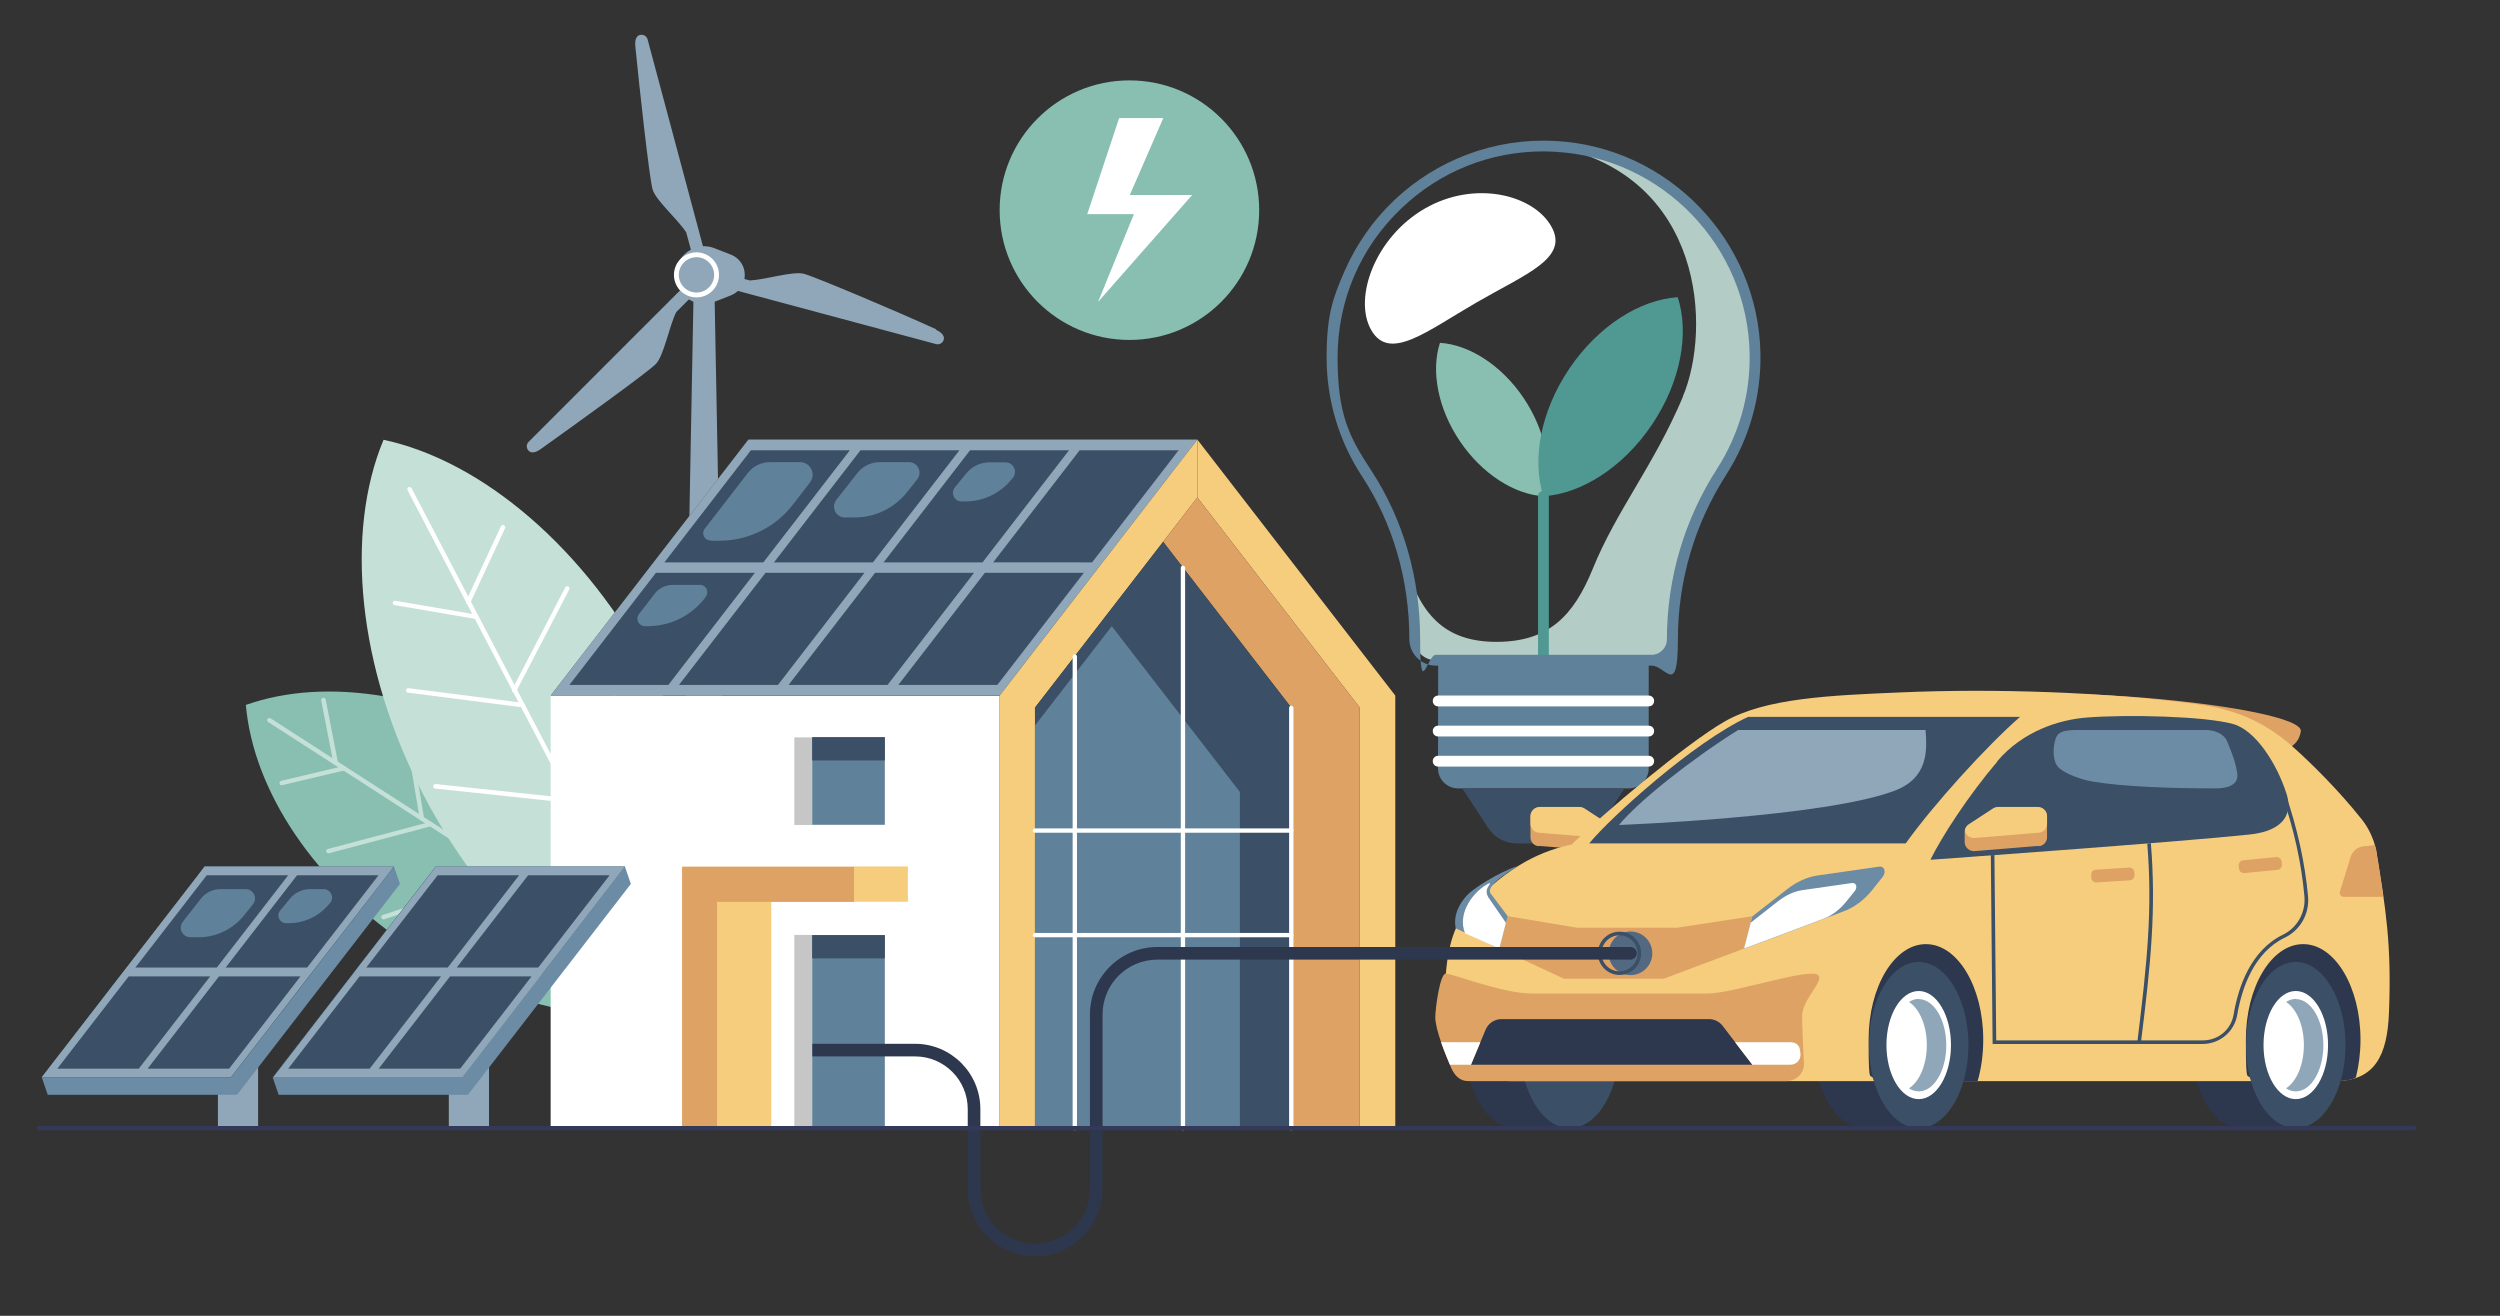 <?xml version="1.0" encoding="UTF-8"?>
<svg xmlns="http://www.w3.org/2000/svg" xmlns:xlink="http://www.w3.org/1999/xlink" version="1.1" id="Ebene_1" x="0px" y="0px" viewBox="0 0 1387 730" style="enable-background:new 0 0 1387 730;" xml:space="preserve">
<rect x="0" y="0" width="1387" height="730" fill="#333333" stroke="none"/>
<style type="text/css">
	.st0{fill:#5F8199;}
	.st1{fill:#3B4F66;}
	.st2{fill:#FFFFFF;}
	.st3{fill:#B4CCC6;}
	.st4{fill:#88BFB1;}
	.st5{fill:#509993;}
	.st6{fill-rule:evenodd;clip-rule:evenodd;fill:#8FA7B8;}
	.st7{fill:#C5E0D6;}
	.st8{fill:#8FA7B8;}
	.st9{fill:#C6C6C6;}
	.st10{fill:#F6CD7D;}
	.st11{fill:#DEA364;}
	.st12{fill:#6C8CA6;}
	.st13{fill:#2D374D;}
	.st14{fill:#536982;}
	.st15{fill:#343959;}
</style>
<g>
	<path class="st0" d="M797.9,366.3h116.8v60c0,6.1-5,11.1-11.1,11.1h-94.7c-6.1,0-11.1-5-11.1-11.1L797.9,366.3L797.9,366.3   L797.9,366.3z"></path>
	<path class="st1" d="M871.3,467.9h-29.9c-6.4,0-12.3-3.2-15.8-8.6l-14.3-21.9h90L887,459.3C883.5,464.6,877.6,467.9,871.3,467.9   L871.3,467.9z"></path>
	<g>
		<path class="st2" d="M914.7,425.3H797.9c-1.7,0-3-1.3-3-3s1.3-3,3-3h116.8c1.7,0,3,1.3,3,3S916.4,425.3,914.7,425.3z"></path>
		<path class="st2" d="M914.7,408.6H797.9c-1.7,0-3-1.3-3-3s1.3-3,3-3h116.8c1.7,0,3,1.3,3,3S916.4,408.6,914.7,408.6z"></path>
		<path class="st2" d="M914.7,391.9H797.9c-1.7,0-3-1.3-3-3s1.3-3,3-3h116.8c1.7,0,3,1.3,3,3S916.4,391.9,914.7,391.9z"></path>
	</g>
	<path class="st2" d="M860.6,125.5c10.2,17.7-13.8,26.3-41.4,42.3c-27.6,15.9-48.2,33-58.4,15.4c-10.2-17.7,2.1-51.6,29.7-67.5   S850.5,107.9,860.6,125.5L860.6,125.5z"></path>
	<path class="st3" d="M933.6,220.1c16-37.7,11.8-122.1-71-138.9c61.2,3.2,110,53.9,111,115.2c0.4,24.1-6.5,46.6-18.6,65.4   c-17.8,27.7-27.3,60-27.3,92.9l0,0c0,6.4-5.2,11.6-11.6,11.6H796.5c-6.5,0-11.7-5.2-11.7-11.7l0,0c0-14.8-1.8-29.6-5.5-43.8   c8.1,29.9,22,45.3,50.9,45.3s42.8-14.3,53.5-40.6c13.1-32.3,33.8-57.1,50-95.4H933.6z"></path>
	<path class="st4" d="M798.9,190.2c-5,15.2-1.4,36.1,11,54.5s30.4,29.6,46.4,30.6c5-15.2,1.4-36.1-11-54.5S814.9,191.2,798.9,190.2z   "></path>
	<path class="st5" d="M856.3,369.3c-1.7,0-3-1.3-3-3v-91c0-1.7,1.3-3,3-3s3,1.3,3,3v91C859.3,368,858,369.3,856.3,369.3z"></path>
	<path class="st5" d="M930.8,164.9c6.5,19.8,1.8,46.8-14.3,70.7s-39.4,38.4-60.2,39.7c-6.5-19.8-1.8-46.8,14.3-70.7   C886.7,180.7,910,166.2,930.8,164.9L930.8,164.9z"></path>
	<path class="st0" d="M916.2,369.3H796.6c-8.1,0-14.7-6.6-14.7-14.7c0-32.9-9.1-64.2-26.3-90.4c-12.8-19.6-19.6-42.3-19.6-65.8   s3.4-33.1,10.1-48.3c6.5-14.7,15.7-27.9,27.4-39s25.3-19.6,40.3-25.3c15.6-5.9,32.1-8.5,49-7.6c62.8,3.3,112.8,55.2,113.9,118.1   c0.4,23.9-6.2,47.1-19,67.1c-17.5,27.3-26.8,58.8-26.8,91.3s-6.6,14.6-14.6,14.6L916.2,369.3L916.2,369.3z M856.3,84   c-29.5,0-57.2,11-78.6,31.4c-23,21.8-35.6,51.3-35.6,83s6.4,43.9,18.6,62.5c17.8,27.2,27.2,59.6,27.2,93.7s3.9,8.7,8.7,8.7h119.6   c4.8,0,8.6-3.9,8.6-8.6c0-33.6,9.6-66.3,27.8-94.6c12.2-19,18.5-41,18.1-63.7c-1-59.8-48.5-109.1-108.2-112.2   C860.4,84.1,858.3,84,856.3,84z"></path>
</g>
<path class="st6" d="M519.4,182.7c-21.4-9.8-66.8-29-73.4-30.8c-6.1-1.6-21,3.2-29.9,3.7l-3.1-0.8c0.1-0.8,0.2-1.5,0.2-2.3  c0-5.1-3.1-9.4-7.6-11.2c-1.4-0.6-7.1-2.7-8.5-3.3c-2-0.9-4.2-1.4-6.5-1.4s-0.4,0-0.6,0L359.3,21.9c-0.5-1.9-2.4-3-4.3-2.5  c-2,0.5-2.9,2.8-2.5,6.5c2.3,23.4,7.7,72.3,9.5,79c1.6,6.1,13.8,16.5,18.7,24l2.6,9.6c-5,2.7-8.5,8-8.5,14.1s0.9,6,2.5,8.5l-84,84  c-1.4,1.4-1.4,3.6,0,5c1.5,1.5,3.9,1.1,6.9-1.1c19.2-13.7,58.8-42.2,63.6-47c4.5-4.5,7.4-20.9,11.4-28.9l7-7  c0.8,0.5,1.6,0.9,2.5,1.3l-8.6,458.5h29l-8.6-458.5c0.5-0.2,7.8-3,9.2-3.6s2.6-1.4,3.7-2.4l109.9,29.5c1.9,0.5,3.8-0.6,4.3-2.5  c0.5-2-1-3.9-4.4-5.5L519.4,182.7z"></path>
<path class="st2" d="M386.4,165c-6.9,0-12.5-5.6-12.5-12.5s5.6-12.5,12.5-12.5s12.5,5.6,12.5,12.5S393.3,165,386.4,165z   M386.4,142.7c-5.4,0-9.8,4.4-9.8,9.8s4.4,9.8,9.8,9.8s9.8-4.4,9.8-9.8S391.8,142.7,386.4,142.7z"></path>
<g>
	<path class="st4" d="M136.4,391.1c4.1,47.4,38.2,99.8,93.4,135.4s117.1,45.1,161.9,29.2c-4.1-47.4-38.2-99.8-93.4-135.4   S181.2,375.2,136.4,391.1L136.4,391.1z"></path>
	<g>
		<path class="st7" d="M391.8,557c-0.2,0-0.5,0-0.7-0.2L148.8,400.6c-0.6-0.4-0.7-1.1-0.4-1.7c0.4-0.6,1.1-0.7,1.7-0.4l242.3,156.2    c0.6,0.4,0.7,1.1,0.4,1.7C392.6,556.8,392.2,557,391.8,557L391.8,557z"></path>
		<path class="st7" d="M212.8,510.1c-0.5,0-1-0.3-1.2-0.9c-0.2-0.7,0.1-1.4,0.8-1.6l70.2-23.2c0.7-0.2,1.4,0.1,1.6,0.8    s-0.1,1.4-0.8,1.6L213.2,510c-0.1,0-0.3,0-0.4,0V510.1z"></path>
		<path class="st7" d="M182.2,473.4c-0.6,0-1.1-0.4-1.2-0.9c-0.2-0.7,0.2-1.4,0.9-1.5l56.6-15c0.7-0.2,1.4,0.2,1.5,0.9    c0.2,0.7-0.2,1.4-0.9,1.5l-56.6,15C182.4,473.4,182.3,473.4,182.2,473.4L182.2,473.4z"></path>
		<path class="st7" d="M156.3,435.7c-0.6,0-1.1-0.4-1.2-1c-0.2-0.7,0.3-1.3,0.9-1.5l34.6-8.2c0.7-0.2,1.3,0.3,1.5,0.9    c0.2,0.7-0.3,1.3-0.9,1.5l-34.6,8.2C156.6,435.6,156.4,435.6,156.3,435.7L156.3,435.7z"></path>
		<path class="st7" d="M234.1,455.4c-0.6,0-1.1-0.4-1.2-1l-9.7-57.8c-0.1-0.7,0.3-1.3,1-1.4s1.3,0.3,1.4,1l9.7,57.8    c0.1,0.7-0.3,1.3-1,1.4C234.3,455.4,234.2,455.4,234.1,455.4z"></path>
		<path class="st7" d="M186.2,424.5c-0.6,0-1.1-0.4-1.2-1l-6.8-34.9c-0.1-0.7,0.3-1.3,1-1.5c0.7-0.1,1.3,0.3,1.5,1l6.8,34.9    c0.1,0.7-0.3,1.3-1,1.5H186.2L186.2,424.5z"></path>
	</g>
	<path class="st7" d="M212.8,244c-21.4,51.2-14.8,126.5,22.4,197.5c37.2,71.1,95.3,119.4,149.6,131c21.4-51.2,14.8-126.5-22.4-197.5   C325.2,303.9,267.1,255.6,212.8,244L212.8,244z"></path>
	<g>
		<path class="st2" d="M384.8,573.8c-0.5,0-0.9-0.2-1.1-0.7L226.1,272c-0.3-0.6,0-1.4,0.5-1.7c0.6-0.3,1.4,0,1.7,0.5l157.6,301.1    c0.3,0.6,0,1.4-0.5,1.7C385.2,573.6,385,573.7,384.8,573.8L384.8,573.8z"></path>
		<path class="st2" d="M264.1,343.4c0,0-0.1,0-0.2,0l-45-7.7c-0.7-0.1-1.1-0.8-1-1.4c0.1-0.7,0.8-1.1,1.4-1l45,7.7    c0.7,0.1,1.1,0.8,1,1.4C265.2,343,264.7,343.4,264.1,343.4L264.1,343.4z"></path>
		<path class="st2" d="M317.6,445.6L317.6,445.6l-76.1-8.1c-0.7,0-1.2-0.7-1.1-1.4c0-0.7,0.7-1.2,1.4-1.1l76,8.1    c0.7,0,1.2,0.7,1.1,1.4C318.9,445.1,318.3,445.6,317.6,445.6L317.6,445.6z"></path>
		<path class="st2" d="M289.8,392.4c0,0-0.1,0-0.2,0l-63.2-8.1c-0.7,0-1.2-0.7-1.1-1.4c0-0.7,0.7-1.2,1.4-1.1l63.2,8.1    c0.7,0,1.2,0.7,1.1,1.4C291,391.9,290.4,392.4,289.8,392.4z"></path>
		<path class="st2" d="M259.7,335.2c-0.2,0-0.4,0-0.5-0.1c-0.6-0.3-0.9-1-0.6-1.7l19.3-41.4c0.3-0.6,1-0.9,1.7-0.6    c0.6,0.3,0.9,1,0.6,1.7l-19.3,41.4c-0.2,0.5-0.7,0.7-1.1,0.7H259.7z"></path>
		<path class="st2" d="M313.2,437.4c-0.2,0-0.4,0-0.6-0.2c-0.6-0.3-0.8-1.1-0.5-1.7l36.6-67.1c0.3-0.6,1.1-0.8,1.7-0.5    s0.8,1.1,0.5,1.7l-36.6,67.1C314.1,437.1,313.6,437.4,313.2,437.4L313.2,437.4z"></path>
		<path class="st2" d="M285.3,384.2c-0.2,0-0.4,0-0.6-0.1c-0.6-0.3-0.9-1.1-0.5-1.7l29.4-56.5c0.3-0.6,1.1-0.9,1.7-0.5    c0.6,0.3,0.9,1.1,0.5,1.7l-29.4,56.5c-0.2,0.4-0.7,0.7-1.1,0.7V384.2z"></path>
	</g>
</g>
<rect x="305.5" y="385.9" class="st2" width="249.1" height="239.9"></rect>
<polygon class="st1" points="664.3,243.9 415.2,243.9 305.5,385.9 554.6,385.9 "></polygon>
<path class="st8" d="M664.3,243.9H415.2l-109.7,142h249.1l4.5-5.9l0,0L664.3,243.9L664.3,243.9z M653.9,249.8l-48,62.2H551l48-62.2  H653.9z M593.1,249.8l-48,62.2h-54.9l48-62.2H593.1z M532.3,249.8l-48,62.2h-54.9l48-62.2H532.3z M471.5,249.8l-48,62.2h-54.9  l48-62.2H471.5z M315.9,380l48-62.2h54.9l-48,62.2H315.9z M376.7,380l48-62.2h54.9l-48,62.2H376.7z M437.5,380l48-62.2h54.9  l-48,62.2H437.5z M498.4,380l48-62.2h54.9l-48,62.2H498.4z"></path>
<rect x="440.7" y="518.7" class="st9" width="9.8" height="107.1"></rect>
<rect x="450.6" y="518.8" class="st0" width="40.3" height="107.1"></rect>
<rect x="398" y="500.3" class="st10" width="29.9" height="125.5"></rect>
<rect x="473.8" y="480.7" class="st10" width="29.9" height="19.6"></rect>
<polygon class="st11" points="398,480.8 398,480.8 398,480.8 378.4,480.8 378.4,625.8 398,625.8 398,500.4 398,500.4 473.8,500.4   473.8,480.8 "></polygon>
<polygon class="st10" points="664.3,243.9 554.6,385.9 554.6,385.9 554.6,385.9 554.6,625.8 574.2,625.8 574.2,392.6 664.3,276 "></polygon>
<polygon class="st10" points="664.3,243.9 774.1,385.9 774.1,385.9 774.1,385.9 774.1,625.8 754.4,625.8 754.4,392.6 664.3,276 "></polygon>
<polygon class="st11" points="664.3,276 645.3,300.6 716.4,392.6 716.4,392.6 716.4,625.8 754.4,625.8 754.4,392.6 "></polygon>
<polygon class="st1" points="716.4,392.6 645.3,300.6 574.2,392.6 574.2,625.8 716.4,625.8 "></polygon>
<polygon class="st0" points="687.9,439.4 687.9,625.8 574.2,625.8 574.2,402.5 616.8,347.4 "></polygon>
<g>
	<rect x="440.7" y="409.1" class="st9" width="9.8" height="48.6"></rect>
	<rect x="450.6" y="409" class="st0" width="40.3" height="48.6"></rect>
	<rect x="450.6" y="409" class="st1" width="40.3" height="12.9"></rect>
</g>
<rect x="450.6" y="518.8" class="st1" width="40.3" height="12.9"></rect>
<path class="st2" d="M596.3,627.1c-0.7,0-1.2-0.6-1.2-1.2V364.2c0-0.7,0.6-1.2,1.2-1.2s1.2,0.6,1.2,1.2v261.7  C597.5,626.6,596.9,627.1,596.3,627.1z"></path>
<path class="st2" d="M656.3,627.1c-0.7,0-1.2-0.6-1.2-1.2V315c0-0.7,0.6-1.2,1.2-1.2s1.2,0.6,1.2,1.2v310.9  C657.5,626.6,656.9,627.1,656.3,627.1z"></path>
<path class="st2" d="M716.4,627.1c-0.7,0-1.2-0.6-1.2-1.2V392.7c0-0.7,0.6-1.2,1.2-1.2s1.2,0.6,1.2,1.2v233.2  C717.6,626.6,717,627.1,716.4,627.1z"></path>
<path class="st2" d="M716.4,520H574.2c-0.7,0-1.2-0.6-1.2-1.2s0.6-1.2,1.2-1.2h142.2c0.7,0,1.2,0.6,1.2,1.2S717,520,716.4,520z"></path>
<path class="st2" d="M716.4,462H574.2c-0.7,0-1.2-0.6-1.2-1.2s0.6-1.2,1.2-1.2h142.2c0.7,0,1.2,0.6,1.2,1.2S717,462,716.4,462z"></path>
<path class="st0" d="M394.3,300h4.9c15.9,0,30.9-7.4,40.6-19.9l9.6-12.5c3.5-4.5,0.3-11.2-5.5-11.2h-16.8c-4.8,0-9.3,2.2-12.2,6  L391,293.3c-2.1,2.7-0.2,6.6,3.3,6.6V300z"></path>
<path class="st0" d="M468.8,287.1h5.3c11.5,0,22.4-5.3,29.4-14.4l5.4-6.8c3-3.9,0.3-9.5-4.6-9.5H488c-4.8,0-9.3,2.2-12.3,6  L464,277.3C460.9,281.3,463.7,287.1,468.8,287.1L468.8,287.1z"></path>
<path class="st0" d="M533.6,278.2h1.9c9.9,0,19.3-4.4,25.6-12.1l0.8-0.9c2.9-3.5,0.4-8.7-4.1-8.7h-8.9c-4.9,0-9.5,2.2-12.6,5.9  l-6.5,7.9C527.2,273.5,529.4,278.3,533.6,278.2L533.6,278.2z"></path>
<path class="st0" d="M357.8,347.4h1.6c12.4,0,24-5.7,31.6-15.5l0.6-0.9c2-2.7,0.2-6.5-3.2-6.5h-15.2c-3.9,0-7.7,1.8-10.1,5  l-8.6,11.2C352.4,343.4,354.3,347.4,357.8,347.4L357.8,347.4z"></path>
<g>
	<rect x="120.9" y="539.3" class="st8" width="22.3" height="86.6"></rect>
	<polygon class="st12" points="218.6,480.8 113.6,480.8 23.2,597.8 26.5,607.4 131.5,607.4 221.9,490.4  "></polygon>
	<g>
		<polygon class="st1" points="218.6,480.8 113.6,480.8 23.2,597.8 128.2,597.8   "></polygon>
		<path class="st8" d="M214.8,485.6l2.3-3l1.4-1.9l0,0l0,0h-105l-3.7,4.9l0,0l-39.6,51.2l0,0l-3.1,4l-44,56.9l0,0l0,0h105l0,0l0,0    l43.3-56.1l0,0l1.8-2.3L214.8,485.6L214.8,485.6L214.8,485.6z M114.7,485.6h45.2l-39.6,51.2H75.1L114.7,485.6z M116.6,541.7    L77,592.9H31.8l39.6-51.2H116.6z M127.1,592.9H81.9l39.6-51.2h45.2L127.1,592.9z M170.4,536.8h-45.2l39.6-51.2H210L170.4,536.8z"></path>
		<path class="st0" d="M105.5,520h4.6c10,0,19.4-4.6,25.6-12.5l4.7-5.9c2.6-3.4,0.2-8.3-4-8.3h-14.2c-4.2,0-8.1,1.9-10.7,5.2    l-10.1,12.9C98.7,514.9,101.2,519.9,105.5,520L105.5,520z"></path>
		<path class="st0" d="M158.6,512.2h1.6c8.6,0,16.8-3.9,22.3-10.5l0.7-0.8c2.5-3,0.3-7.6-3.6-7.6h-7.7c-4.2,0-8.2,1.9-10.9,5.1    l-5.6,6.8C153.1,508,155.1,512.1,158.6,512.2L158.6,512.2z"></path>
	</g>
</g>
<g>
	<rect x="249" y="539.3" class="st8" width="22.3" height="86.6"></rect>
	<polygon class="st12" points="346.7,480.8 241.7,480.8 151.3,597.8 154.6,607.4 259.6,607.4 350,490.4  "></polygon>
	<g>
		<polygon class="st1" points="346.7,480.8 241.7,480.8 151.3,597.8 256.4,597.8   "></polygon>
		<path class="st8" d="M343,485.6l2.3-3l1.5-1.9l0,0l0,0h-105l-3.7,4.9l0,0l-39.6,51.2l0,0l-3.1,4.1l-43.9,56.9l0,0l0,0h105l0,0l0,0    l43.3-56.1l0,0l1.7-2.3L343,485.6L343,485.6L343,485.6z M242.8,485.6H288l-39.6,51.2h-45.2L242.8,485.6z M244.7,541.7l-39.6,51.2    h-45.2l39.6-51.2H244.7z M255.3,592.9h-45.2l39.6-51.2h45.2L255.3,592.9z M298.6,536.8h-45.2l39.6-51.2h45.2L298.6,536.8z"></path>
	</g>
</g>
<circle class="st4" cx="626.6" cy="116.6" r="72"></circle>
<polygon class="st2" points="626.8,108.2 645.4,65.5 620.9,65.5 603.2,118.8 629.1,118.8 609.2,167.5 661.4,108.2 "></polygon>
<g>
	<path class="st11" d="M853.8,469.3l35.5,2.9c2.9,0.2,5.5-2.1,5.5-5v-5.5c0-1.7-0.9-3.3-2.3-4.2l-13.5-8.8c-0.8-0.5-1.8-0.8-2.8-0.8   h-22c-2.8,0-5.1,2.3-5.1,5.1v11.5c0,2.6,2,4.8,4.6,5L853.8,469.3z"></path>
	<path class="st10" d="M849.1,452.8v4.2c0,2.6,2,4.8,4.7,5l35.5,2.9c2.7,0.2,5-1.6,5.4-4.2c-0.2-1.4-1-2.6-2.2-3.4l-13.5-8.8   c-0.8-0.5-1.8-0.8-2.8-0.8h-22C851.4,447.7,849.1,450,849.1,452.8z"></path>
	<path class="st11" d="M1100.6,391.3c0.5-6.3,40.3-8.2,88.9-4.2s88.2,11.7,87,18.7c-1.3,7.5-7.1,15.2-42.4,12.7   C1185.5,415,1100.1,397.6,1100.6,391.3z"></path>
	<path class="st13" d="M840.6,533.7c-15.3,0-27.6,20.6-27.6,46.1s12.4,46.1,27.6,46.1h30.3v-92.2L840.6,533.7L840.6,533.7z"></path>
	<path class="st13" d="M1243.4,533.7c-15.3,0-27.6,20.6-27.6,46.1s12.4,46.1,27.6,46.1h30.3v-92.2L1243.4,533.7L1243.4,533.7z"></path>
	<path class="st13" d="M1034.1,533.7c-15.3,0-27.6,20.6-27.6,46.1s12.4,46.1,27.6,46.1h30.3v-92.2L1034.1,533.7L1034.1,533.7z"></path>
	<ellipse class="st1" cx="870.9" cy="579.8" rx="27.6" ry="46.1"></ellipse>
	<path class="st10" d="M1325.4,561.8c1.5-38-1.7-56.9-7.2-90.9c-1.4-5.2-3.6-10.9-7.8-16.2c-12.9-16.3-28.5-31.6-37.7-39.8   c-15.5-13.9-31.6-21.2-53.1-24.1c-51.9-7.1-115-8.8-164-6.7c-40.8,1.7-76,3.2-98.8,16.2c-20.8,11.9-67.4,51-84.8,68.2   c-15.3,3.3-34.4,10.6-57.1,35.2c-16,17.4-13,50.8-13,66.4s16.1,29.7,35.3,29.7h458.1C1317.7,599.8,1324.5,585.4,1325.4,561.8   L1325.4,561.8z"></path>
	<path class="st1" d="M969.9,397.7c-30.2,13.9-76.4,55.8-88.2,70.2h175.6c15.3-21.4,44.3-53.4,63.4-70.2H969.9L969.9,397.7z"></path>
	<path class="st1" d="M1108.2,422.4c-16.4,19.3-31,41.9-37.2,54.6c0,0,137.4-9.8,177-14c19.9-2.1,23.9-12.3,20.6-22.5   c-5.3-16.6-17-35.2-29.6-38.8c-15.7-4.4-59.1-5.4-81.4-3.6c-15.1,1.2-35.2,7.4-49.6,24.3H1108.2z"></path>
	<path class="st11" d="M991.6,599.8h-177c-4.7,0-7.6-3.1-9.5-7.4c-2.9-6.7-8.9-21.3-8.8-28.2c0.1-5.4,2.6-23.8,5.8-24.1   c2.7-0.2,31.7,11.1,47.6,11.1h97.8c14.4,0,58.5-15.3,61.6-9.8c2.2,3.8-9.5,13.5-9.3,22.7c0.1,7.6,1,25,1,25   c0.7,5.6-3.7,10.6-9.3,10.6L991.6,599.8z"></path>
	<path class="st13" d="M972.2,590.7H816.1l8.1-19.4c1.5-3.6,5-5.9,8.8-5.9h115.1c3,0,5.8,1.4,7.6,3.7L972.2,590.7L972.2,590.7z"></path>
	<polygon class="st11" points="930.3,514.7 930.3,514.7 875,514.7 836.5,508.3 831.8,526.3 867.7,543 923,543 923,543 967.5,526.3    972.2,508.3  "></polygon>
	<path class="st12" d="M836.5,508.3l-4.7,18L807.6,515c-1.5-8.4,2.9-14.5,6.3-18.3c2.9-3.3,17.4-12.8,27.8-16.1   c0.3,0.3-18.2,10.2-14.7,15.1L836.5,508.3L836.5,508.3z"></path>
	<path class="st13" d="M1097.2,599.8c2-7,3.1-14.7,3.1-23c0-29.3-14.2-53-31.8-53s-31.8,23.7-31.8,53s1.1,16,3.1,23h57.2H1097.2z"></path>
	<ellipse class="st1" cx="1064.5" cy="579.8" rx="27.6" ry="46.1"></ellipse>
	<ellipse class="st2" cx="1064.5" cy="579.8" rx="17.9" ry="30"></ellipse>
	<path class="st13" d="M1297.2,599.8c2.5,0,9.5-0.9,9.9-2.3c1.6-6.4,2.5-13.4,2.5-20.7c0-29.3-14.2-53-31.8-53s-31.8,23.7-31.8,53   s1.1,16,3.1,23h48H1297.2z"></path>
	<ellipse class="st1" cx="1273.7" cy="579.8" rx="27.6" ry="46.1"></ellipse>
	<ellipse class="st2" cx="1273.7" cy="579.8" rx="17.9" ry="30"></ellipse>
	<path class="st8" d="M964.3,405c-26.9,16.9-55.5,39.8-66.1,52.7c0,0,114.2-4.3,152.9-19c19-7.2,18-22.7,17.2-33.7H964.3z"></path>
	<path class="st10" d="M870.8,489.7c-0.6,8.9,1.6,21.5-1,21.5c-6.3,0-33.1-14.1-33.1-18.2s29.9-21.6,38.3-21.6   S871.7,475.2,870.8,489.7L870.8,489.7z"></path>
	<path class="st12" d="M1022.6,505.7l-55,20.7l4.6-18l19.2-15c5.3-4.2,11.3-6.9,17.1-7.7l34.1-4.9c2.9-0.4,4,3,1.9,5.7l-5.8,7.3   C1034.3,499.3,1028.7,503.5,1022.6,505.7L1022.6,505.7z"></path>
	<path class="st2" d="M1011.5,509.8l-43.9,16.5l3.7-14.4l15.3-12c4.3-3.3,9-5.5,13.7-6.1l27.2-3.9c2.3-0.3,3.2,2.4,1.5,4.5l-4.7,5.8   C1020.8,504.6,1016.3,508,1011.5,509.8L1011.5,509.8z"></path>
	<path class="st2" d="M835.5,511.9l-3.7,14.4l-19-8.5c-4.6-11.6,5.1-23.8,13.6-27.9c1.1,1-3.7,3-0.5,8.2l9.6,13.9L835.5,511.9   L835.5,511.9z"></path>
	<path class="st2" d="M993.9,578.2h-31.3l9.6,12.5h21.2c3.3,0,5.9-2.9,5.5-6.2l-0.3-2.1c-0.3-2.4-2.3-4.1-4.7-4.1V578.2z"></path>
	<path class="st2" d="M821.3,578.2l-5.2,12.5h-11.7c-1.4-3.4-3.3-7.9-4.9-12.5H821.3L821.3,578.2z"></path>
	<path class="st11" d="M1162.7,482.5l18.5-1.2c1.5-0.1,2.8,1,2.9,2.5l0.1,1.7c0.1,1.5-1,2.8-2.5,2.9l-18.5,1.2   c-1.5,0.1-2.8-1-2.9-2.5l-0.1-1.7C1160.1,483.9,1161.2,482.6,1162.7,482.5z"></path>
	<path class="st11" d="M1244.4,477.3l18.4-1.8c1.5-0.1,2.8,0.9,3,2.4l0.2,1.7c0.1,1.5-0.9,2.8-2.4,3l-18.4,1.8   c-1.5,0.1-2.8-0.9-3-2.4l-0.2-1.7C1241.9,478.8,1242.9,477.5,1244.4,477.3z"></path>
	<path class="st11" d="M1322.3,497.6h-21.9c-1.6,0-2.7-1.5-2.2-3l5.9-19.1c1-3.3,3.9-5.7,7.4-6l6-0.6c0.2,0.7,0.4,1.3,0.6,2   C1319.7,480.8,1321.1,489.4,1322.3,497.6L1322.3,497.6z"></path>
	<path class="st12" d="M1223.8,405c4.8,0,10.1,2,11.9,6.5c2.6,6.3,4.6,11.3,5.5,17.5c0.8,5-2.8,8.4-12,8.4   c-24.4,0-51.2-0.9-68.3-3.8c-5.4-0.9-14.7-3.9-18.8-7.8c-3.2-3.1-3.1-9.9-2.2-13.9c0.9-4.2,2.1-6.9,12-6.9L1223.8,405L1223.8,405z"></path>
	<path class="st8" d="M1273.7,554.2c-1.9,0-3.7,0.6-5.4,1.7c5.8,3.7,9.9,13,9.9,23.9s-4.1,20.3-9.9,24c1.7,1.1,3.5,1.7,5.4,1.7   c8.5,0,15.3-11.5,15.3-25.6s-6.9-25.6-15.3-25.6V554.2z"></path>
	<path class="st8" d="M1064.5,554.2c-1.9,0-3.7,0.6-5.4,1.7c5.8,3.7,9.9,13,9.9,23.9s-4.1,20.3-9.9,24c1.7,1.1,3.5,1.7,5.4,1.7   c8.5,0,15.3-11.5,15.3-25.6s-6.9-25.6-15.3-25.6V554.2z"></path>
	<path class="st1" d="M1222.1,579.2h-116.6l-1-104.8h2l1,102.8h114.7c8.5,0,15.6-6,17-14.3c2.6-15.4,9.5-35.7,27.5-44.4   c7.8-3.8,12.5-12.2,11.8-21c-1.6-18.4-5.8-37.5-12.5-56.7l1.9-0.7c6.7,19.4,10.9,38.7,12.6,57.2c0.9,9.6-4.3,18.8-12.9,22.9   c-17.2,8.3-23.8,27.9-26.4,42.9C1239.6,572.4,1231.6,579.1,1222.1,579.2L1222.1,579.2z"></path>
	<path class="st1" d="M1187.8,578.3l-2-0.2c5.4-44,8.5-73.4,5.5-110.1l2-0.2C1196.3,504.7,1193.3,534.2,1187.8,578.3z"></path>
	<circle class="st14" cx="904.6" cy="528.9" r="12.1"></circle>
	<path class="st1" d="M898.5,540.9c-6.6,0-12-5.4-12-12s5.4-12,12-12s12,5.4,12,12S905.1,540.9,898.5,540.9z M898.5,518.9   c-5.5,0-10,4.5-10,10s4.5,10,10,10s10-4.5,10-10S904,518.9,898.5,518.9z"></path>
	<path class="st11" d="M1131,469.3l-35.5,2.9c-2.9,0.2-5.5-2.1-5.5-5v-5.5c0-1.7,0.9-3.3,2.3-4.2l13.5-8.8c0.8-0.5,1.8-0.8,2.8-0.8   h22c2.8,0,5.1,2.3,5.1,5.1v11.5c0,2.6-2,4.8-4.6,5L1131,469.3z"></path>
	<path class="st10" d="M1135.7,452.8v4.2c0,2.6-2,4.8-4.7,5l-35.5,2.9c-2.7,0.2-5-1.6-5.4-4.2c0.2-1.4,1-2.6,2.2-3.4l13.5-8.8   c0.8-0.5,1.8-0.8,2.8-0.8h22C1133.4,447.7,1135.7,450,1135.7,452.8z"></path>
</g>
<path class="st13" d="M908.1,528.9c0,1.9-1.6,3.5-3.5,3.5H642.1c-16.8,0-30.4,13.6-30.4,30.4v96.8c0,20.6-16.8,37.4-37.4,37.4  s-37.4-16.8-37.4-37.4v-44.3c0-16.1-13.1-29.2-29.2-29.2h-57v-7h57c20,0,36.2,16.3,36.2,36.2v44.3c0,16.8,13.6,30.4,30.4,30.4  s30.4-13.6,30.4-30.4v-96.8c0-20.6,16.8-37.4,37.4-37.4h262.5C906.5,525.4,908.1,527,908.1,528.9z"></path>
<path class="st15" d="M1339.3,627.1H21.5c-0.7,0-1.2-0.6-1.2-1.2s0.6-1.2,1.2-1.2h1317.7c0.7,0,1.2,0.6,1.2,1.2s-0.6,1.2-1.2,1.2  H1339.3z"></path>
</svg>
